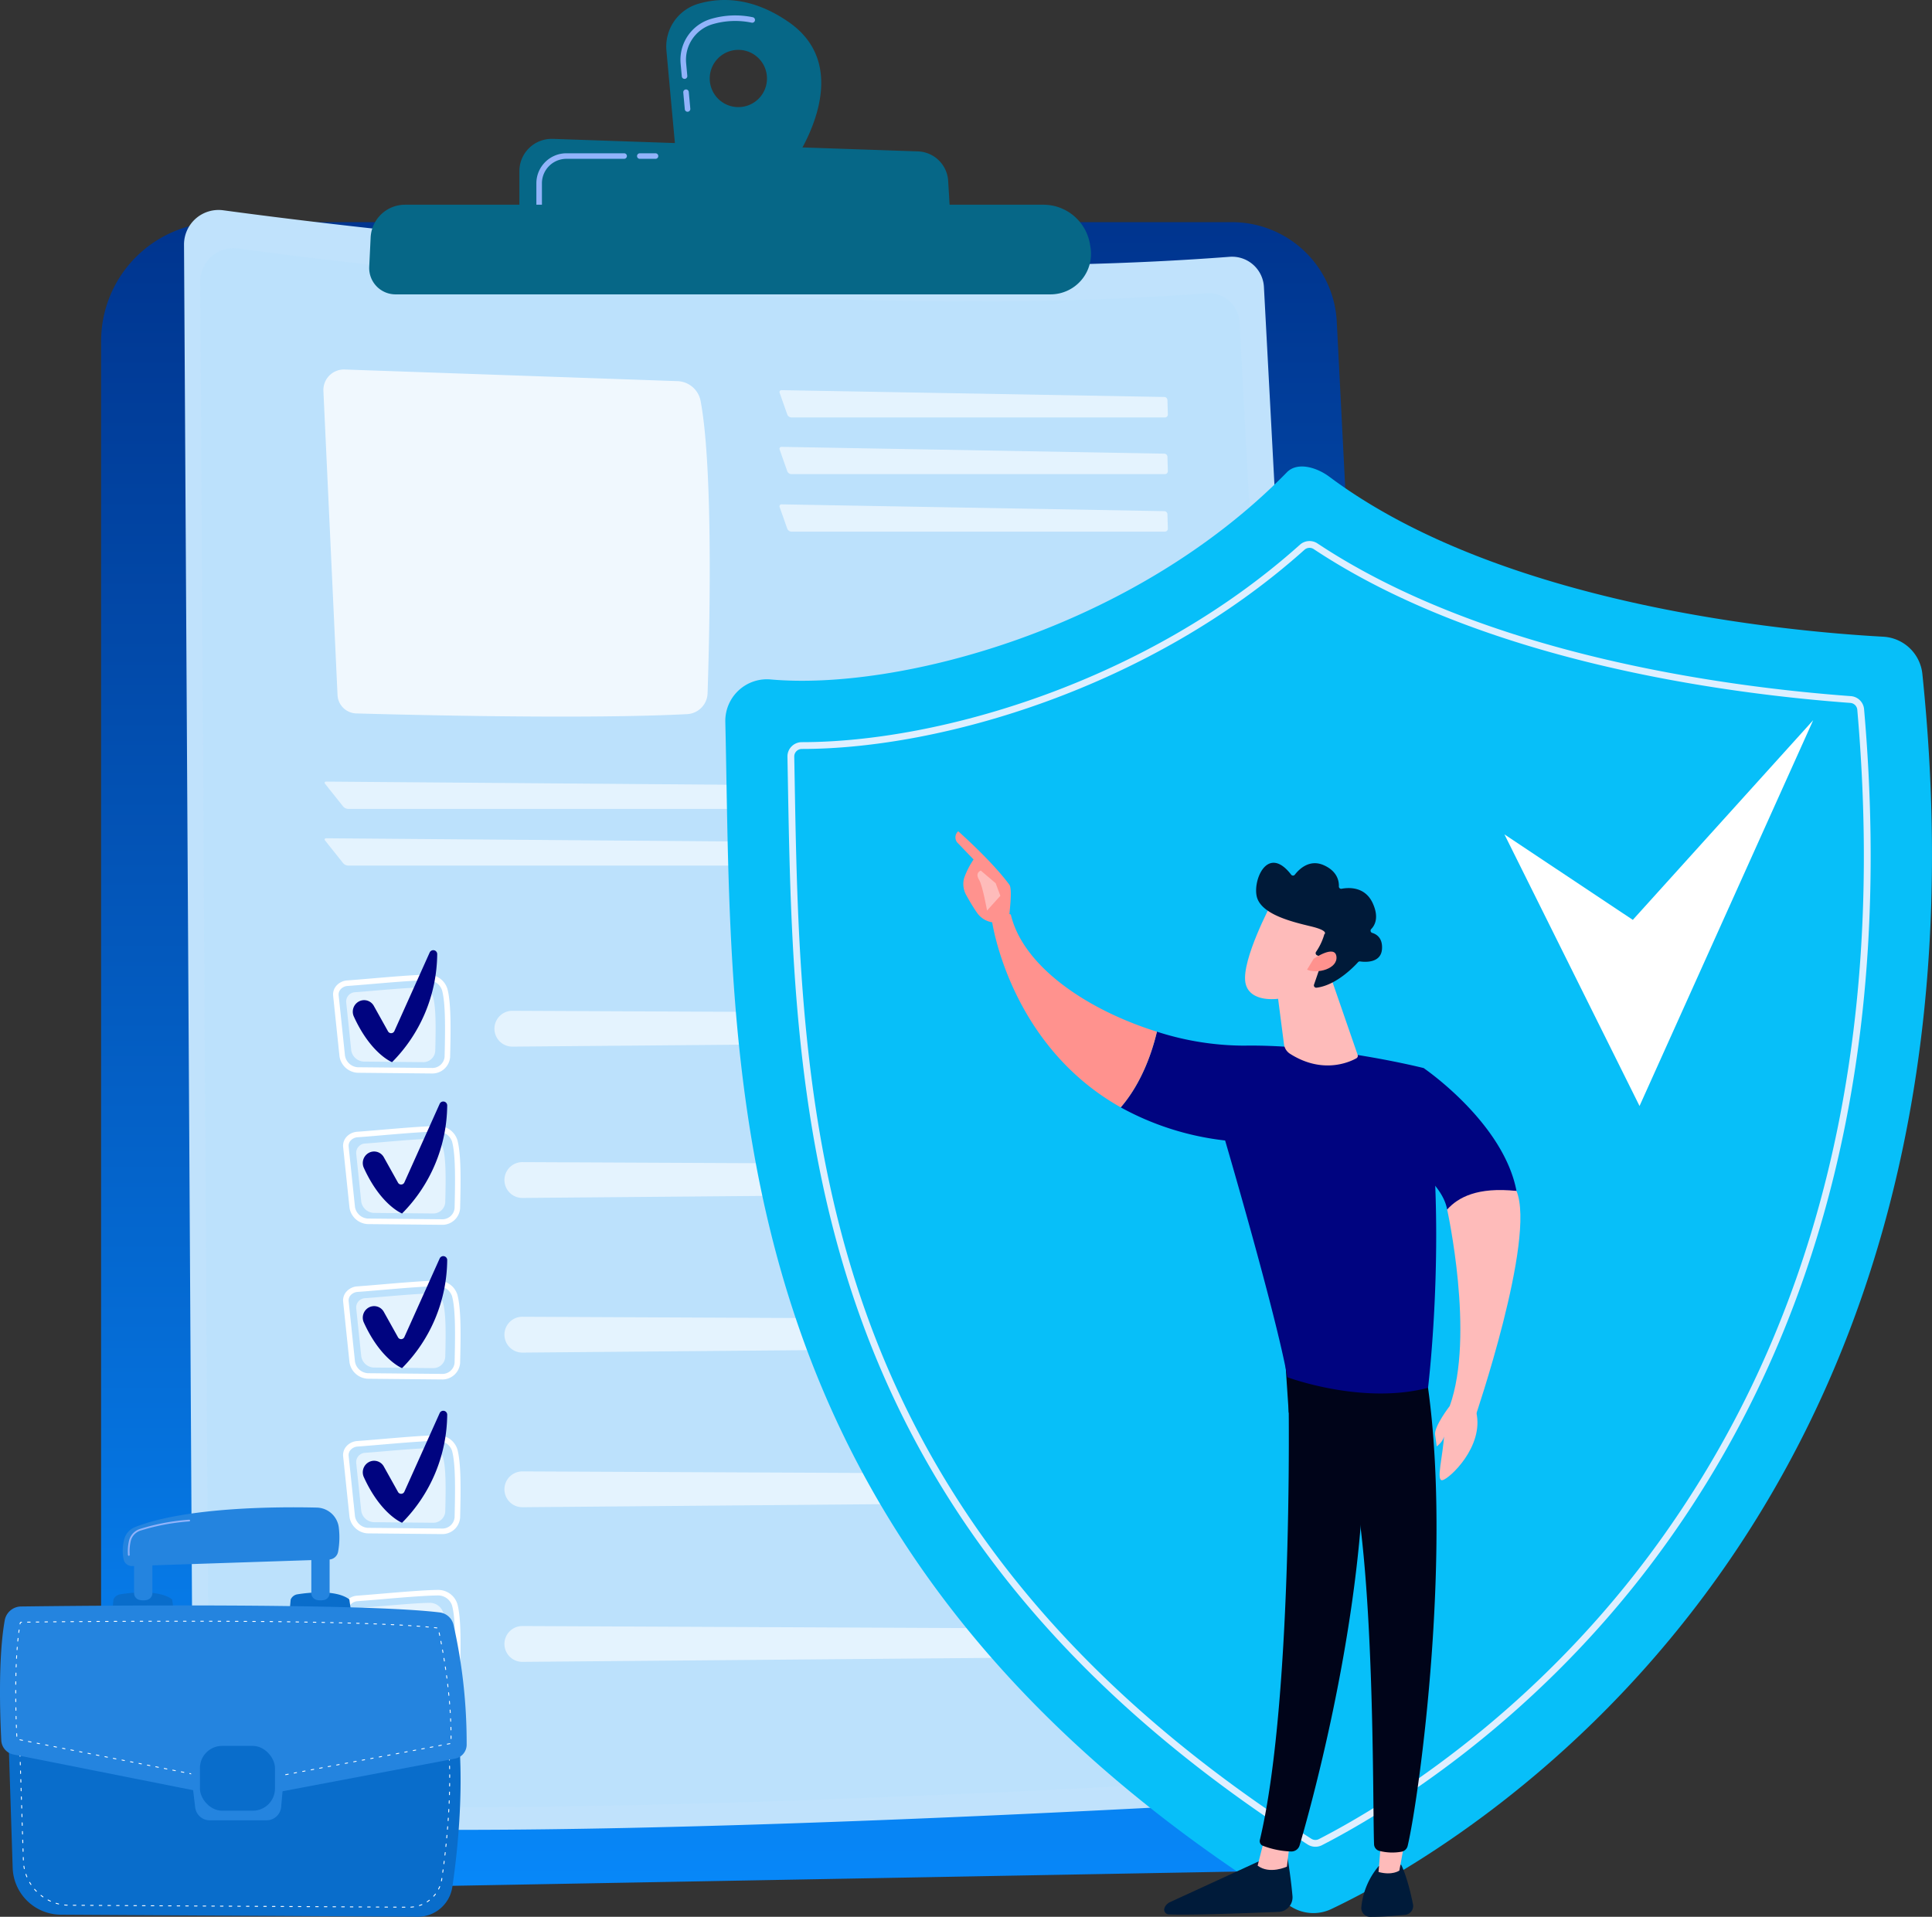 <?xml version="1.0" encoding="UTF-8"?> <svg xmlns="http://www.w3.org/2000/svg" xmlns:xlink="http://www.w3.org/1999/xlink" width="435.951" height="432.596" viewBox="0 0 435.951 432.596"><rect x="0" y="0" width="435.951" height="432.596" fill="#333333" stroke="none"/><defs><linearGradient id="a" x1="0.5" x2="0.5" y2="1" gradientUnits="objectBoundingBox"><stop offset="0" stop-color="#00348e"></stop><stop offset="1" stop-color="#0788f9"></stop></linearGradient><linearGradient id="b" x1="-40.018" y1="0.04" x2="-38.988" y2="1.767" gradientUnits="objectBoundingBox"><stop offset="0" stop-color="#febbba"></stop><stop offset="1" stop-color="#ff928e"></stop></linearGradient><linearGradient id="c" x1="-95.864" y1="1.716" x2="-97.739" y2="-0.451" xlink:href="#b"></linearGradient><linearGradient id="d" x1="76.656" y1="0.5" x2="77.656" y2="0.5" xlink:href="#b"></linearGradient><linearGradient id="e" x1="80.273" y1="0.5" x2="81.273" y2="0.5" xlink:href="#b"></linearGradient><linearGradient id="f" x1="-13.351" y1="-0.492" x2="-13.006" y2="0.348" xlink:href="#b"></linearGradient><linearGradient id="g" x1="28.954" y1="0.5" x2="29.954" y2="0.5" xlink:href="#b"></linearGradient><linearGradient id="h" x1="-24.232" y1="5.576" x2="-24.554" y2="4.51" xlink:href="#b"></linearGradient><linearGradient id="i" x1="-82.146" y1="24.572" x2="-83.089" y2="19.925" xlink:href="#b"></linearGradient><linearGradient id="j" x1="-27.422" y1="1.924" x2="-28.338" y2="-0.193" xlink:href="#b"></linearGradient><linearGradient id="k" x1="-47.278" y1="2.308" x2="-48.542" y2="-2.643" xlink:href="#b"></linearGradient></defs><g transform="translate(-12411.964 -3808.473)"><g transform="translate(12411.964 3808.473)"><g transform="translate(22.816 0)"><path d="M587.141,789.792a26.851,26.851,0,0,1,26.851-26.851H842.337a23.656,23.656,0,0,1,23.626,22.454l16.855,331.057a17.445,17.445,0,0,1-17.105,18.329L604,1139.537a16.559,16.559,0,0,1-16.86-16.556Z" transform="translate(-587.141 -712.802)" stroke="rgba(0,0,0,0)" stroke-width="1" fill="url(#a)"></path><g transform="translate(18.707 47.384)"><path d="M708.672,752.89a7.8,7.8,0,0,1,8.846-7.779c31.183,4.229,138.411,17.307,227.066,10.5a7.212,7.212,0,0,1,7.767,6.8l17.674,332.533a8.3,8.3,0,0,1-7.8,8.728c-37.287,2.207-190.845,10.737-245.617,5a6.576,6.576,0,0,1-5.884-6.508Z" transform="translate(-708.672 -745.038)" fill="#c0e2fc"></path><path d="M732.534,808.651a7.505,7.505,0,0,1,8.513-7.486c30.008,4.069,133.2,16.655,218.516,10.106a6.941,6.941,0,0,1,7.474,6.546l17.008,320.011a7.987,7.987,0,0,1-7.5,8.4c-35.883,2.123-183.659,10.333-236.369,4.811a6.327,6.327,0,0,1-5.662-6.262Z" transform="translate(-728.861 -792.467)" fill="#67d5f8" opacity="0.05"></path><path d="M912.976,983.793l3.187,68.607a4.361,4.361,0,0,0,4.233,4.161c12.706.358,52.3,1.324,74.654.159a4.871,4.871,0,0,0,4.613-4.708c.426-12.866,1.359-50.315-1.573-65.97a5.5,5.5,0,0,0-5.218-4.472l-75.1-2.626A4.638,4.638,0,0,0,912.976,983.793Z" transform="translate(-881.523 -942.936)" fill="#fff" opacity="0.78"></path><g transform="translate(134.372 40.675)" opacity="0.6"><path d="M1668.593,1015.439a.661.661,0,0,0,.663-.683l-.095-3.237a.725.725,0,0,0-.7-.7l-86.339-1.538a.444.444,0,0,0-.456.632l1.718,4.877a1.037,1.037,0,0,0,.91.645Z" transform="translate(-1581.627 -1009.285)" fill="#fff"></path></g><g transform="translate(134.372 53.465)" opacity="0.6"><path d="M1582.12,1092.375a.444.444,0,0,0-.456.632l1.718,4.877a1.037,1.037,0,0,0,.91.645h84.3a.661.661,0,0,0,.663-.683l-.095-3.238a.725.725,0,0,0-.7-.695Z" transform="translate(-1581.627 -1092.375)" fill="#fff"></path></g><g transform="translate(134.372 66.441)" opacity="0.6"><path d="M1582.12,1176.675a.444.444,0,0,0-.456.632l1.718,4.877a1.037,1.037,0,0,0,.91.645h84.3a.662.662,0,0,0,.663-.683l-.095-3.237a.725.725,0,0,0-.7-.7Z" transform="translate(-1581.627 -1176.674)" fill="#fff"></path></g><g transform="translate(31.735 129.011)" opacity="0.6"><path d="M1112.441,1589.322a.633.633,0,0,0,.638-.682l-.214-3.24a.749.749,0,0,0-.728-.687l-196.92-1.552c-.376,0-.492.235-.258.529l4.059,5.1a1.608,1.608,0,0,0,1.109.534Z" transform="translate(-914.838 -1583.162)" fill="#fff"></path></g><g transform="translate(31.735 141.801)" opacity="0.6"><path d="M915.217,1666.252c-.376,0-.492.235-.258.529l4.059,5.1a1.609,1.609,0,0,0,1.109.534h192.315a.633.633,0,0,0,.638-.682l-.214-3.24a.749.749,0,0,0-.728-.687Z" transform="translate(-914.838 -1666.252)" fill="#fff"></path></g><g transform="translate(35.891 201.204)"><path d="M964.079,2110.422h-.044l-16.284-.156a4.377,4.377,0,0,1-4.467-3.723l-1.431-13.662a2.968,2.968,0,0,1,.7-2.233,3.573,3.573,0,0,1,2.491-1.229h0c1.372-.094,3.3-.259,5.349-.432,4.307-.367,9.667-.823,12.683-.861a4.551,4.551,0,0,1,4.56,3.189c.848,3.136.774,9.073.612,15.4A4.023,4.023,0,0,1,964.079,2110.422Zm-18.948-19.756a2.315,2.315,0,0,0-1.62.786,1.725,1.725,0,0,0-.415,1.3l1.431,13.663a3.133,3.133,0,0,0,3.236,2.6l16.283.156h.033a2.774,2.774,0,0,0,2.92-2.492c.159-6.228.235-12.065-.57-15.04a3.361,3.361,0,0,0-3.337-2.265c-2.971.037-8.306.491-12.592.856-2.051.175-3.988.34-5.37.434Z" transform="translate(-941.837 -2082.591)" fill="#fff"></path><path d="M963.082,2108.116c3.421-.233,10.856-.988,14.382-1.032a3.152,3.152,0,0,1,3.155,2.179c.681,2.517.59,7.532.472,12.162a2.709,2.709,0,0,1-2.863,2.479l-13.013-.125a3.006,3.006,0,0,1-3.078-2.527l-1.144-10.918A2.114,2.114,0,0,1,963.082,2108.116Z" transform="translate(-958.036 -2098.631)" fill="#fff" opacity="0.6"></path><g transform="translate(36.409 13.686)" opacity="0.6"><path d="M1178.505,2146.153a4.043,4.043,0,0,0,3.944,3.012l150.662-1.285a3.057,3.057,0,0,0-.012-6.115l-150.667-.687A4.043,4.043,0,0,0,1178.505,2146.153Z" transform="translate(-1178.369 -2141.079)" fill="#fff"></path></g><path d="M972.032,2063.8h0a2.5,2.5,0,0,1,3.447.938l3.212,5.757a.8.8,0,0,0,1.433-.062l7.966-17.735a.889.889,0,0,1,1.7.384,35.013,35.013,0,0,1-10.189,24.368s-4.777-1.856-8.623-10.3A2.622,2.622,0,0,1,972.032,2063.8Z" transform="translate(-966.293 -2052.168)" fill="#000480"></path><path d="M964.079,2337.148h-.044l-16.284-.157a4.376,4.376,0,0,1-4.467-3.723l-1.431-13.663a2.966,2.966,0,0,1,.7-2.232,3.576,3.576,0,0,1,2.491-1.23h0c1.372-.093,3.3-.258,5.349-.432,4.307-.367,9.667-.823,12.683-.861h.066a4.541,4.541,0,0,1,4.494,3.19c.848,3.136.774,9.073.612,15.4A4.024,4.024,0,0,1,964.079,2337.148Zm-18.948-19.756a2.315,2.315,0,0,0-1.62.786,1.727,1.727,0,0,0-.415,1.3l1.431,13.663a3.132,3.132,0,0,0,3.236,2.6l16.283.157h.033a2.774,2.774,0,0,0,2.92-2.492c.159-6.229.235-12.065-.57-15.04a3.341,3.341,0,0,0-3.337-2.265c-2.971.037-8.305.491-12.592.856-2.051.175-3.988.34-5.37.435Z" transform="translate(-941.837 -2274.416)" fill="#fff"></path><path d="M963.082,2334.845c3.421-.234,10.856-.989,14.382-1.032a3.151,3.151,0,0,1,3.155,2.179c.681,2.517.59,7.532.472,12.161a2.709,2.709,0,0,1-2.863,2.478l-13.013-.125a3.006,3.006,0,0,1-3.078-2.527l-1.144-10.918A2.114,2.114,0,0,1,963.082,2334.845Z" transform="translate(-958.036 -2290.459)" fill="#fff" opacity="0.6"></path><g transform="translate(36.409 48.585)" opacity="0.6"><path d="M1178.505,2372.88a4.043,4.043,0,0,0,3.944,3.012l150.662-1.285a3.057,3.057,0,0,0-.012-6.115l-150.667-.687A4.043,4.043,0,0,0,1178.505,2372.88Z" transform="translate(-1178.369 -2367.805)" fill="#fff"></path></g><path d="M972.032,2290.524h0a2.5,2.5,0,0,1,3.447.938l3.212,5.758a.8.8,0,0,0,1.433-.062l7.966-17.735a.889.889,0,0,1,1.7.384,35.014,35.014,0,0,1-10.189,24.368s-4.777-1.857-8.623-10.3A2.622,2.622,0,0,1,972.032,2290.524Z" transform="translate(-966.293 -2243.996)" fill="#000480"></path><path d="M964.079,2563.874h-.044l-16.284-.156a4.375,4.375,0,0,1-4.467-3.722l-1.431-13.662a2.97,2.97,0,0,1,.7-2.233,3.577,3.577,0,0,1,2.491-1.23h0c1.372-.094,3.3-.258,5.349-.432,4.307-.367,9.667-.823,12.683-.861h.066a4.541,4.541,0,0,1,4.494,3.19c.848,3.136.774,9.073.612,15.4A4.024,4.024,0,0,1,964.079,2563.874Zm-18.948-19.756a2.315,2.315,0,0,0-1.62.786,1.727,1.727,0,0,0-.415,1.3l1.431,13.662a3.131,3.131,0,0,0,3.235,2.6l16.284.156h.033a2.774,2.774,0,0,0,2.92-2.492c.159-6.228.235-12.065-.57-15.04a3.336,3.336,0,0,0-3.337-2.265c-2.971.037-8.305.491-12.592.857-2.051.175-3.988.339-5.37.434Z" transform="translate(-941.837 -2466.243)" fill="#fff"></path><path d="M963.082,2561.572c3.421-.234,10.856-.989,14.382-1.033a3.153,3.153,0,0,1,3.155,2.179c.681,2.517.59,7.532.472,12.162a2.709,2.709,0,0,1-2.863,2.478l-13.013-.125a3.007,3.007,0,0,1-3.078-2.528l-1.144-10.918A2.113,2.113,0,0,1,963.082,2561.572Z" transform="translate(-958.036 -2482.286)" fill="#fff" opacity="0.6"></path><g transform="translate(36.409 83.485)" opacity="0.6"><path d="M1178.505,2599.608a4.044,4.044,0,0,0,3.944,3.012l150.662-1.285a3.057,3.057,0,0,0-.012-6.115l-150.667-.687A4.043,4.043,0,0,0,1178.505,2599.608Z" transform="translate(-1178.369 -2594.533)" fill="#fff"></path></g><path d="M972.032,2517.252h0a2.5,2.5,0,0,1,3.447.938l3.212,5.758a.8.8,0,0,0,1.433-.062l7.966-17.735a.889.889,0,0,1,1.7.384A35.015,35.015,0,0,1,979.6,2530.9s-4.777-1.857-8.623-10.3A2.621,2.621,0,0,1,972.032,2517.252Z" transform="translate(-966.293 -2435.823)" fill="#000480"></path><path d="M964.079,2790.6h-.044l-16.284-.157a4.375,4.375,0,0,1-4.467-3.722l-1.431-13.662a2.969,2.969,0,0,1,.7-2.233,3.576,3.576,0,0,1,2.491-1.23h0c1.372-.093,3.3-.258,5.349-.432,4.307-.366,9.667-.823,12.683-.861h.066a4.541,4.541,0,0,1,4.494,3.19c.848,3.137.774,9.073.612,15.4A4.024,4.024,0,0,1,964.079,2790.6Zm-18.948-19.757a2.317,2.317,0,0,0-1.62.787,1.726,1.726,0,0,0-.415,1.3l1.431,13.663a3.132,3.132,0,0,0,3.235,2.6l16.284.156h.033a2.774,2.774,0,0,0,2.92-2.492c.159-6.229.235-12.065-.57-15.04a3.33,3.33,0,0,0-3.337-2.265c-2.971.037-8.305.491-12.592.856-2.051.175-3.988.34-5.37.434Z" transform="translate(-941.837 -2658.07)" fill="#fff"></path><path d="M963.082,2788.3c3.421-.234,10.856-.989,14.382-1.032a3.152,3.152,0,0,1,3.155,2.179c.681,2.516.59,7.532.472,12.162a2.708,2.708,0,0,1-2.863,2.478l-13.013-.125a3.007,3.007,0,0,1-3.078-2.528l-1.144-10.918A2.114,2.114,0,0,1,963.082,2788.3Z" transform="translate(-958.036 -2674.115)" fill="#fff" opacity="0.6"></path><g transform="translate(36.409 118.385)" opacity="0.6"><path d="M1178.505,2826.336h0a4.043,4.043,0,0,0,3.944,3.012l150.662-1.284a3.057,3.057,0,0,0-.012-6.115l-150.667-.687A4.043,4.043,0,0,0,1178.505,2826.336Z" transform="translate(-1178.369 -2821.262)" fill="#fff"></path></g></g><path d="M949.422,1888.553h-.045l-16.284-.156a4.376,4.376,0,0,1-4.467-3.722l-1.431-13.663a2.969,2.969,0,0,1,.7-2.233,3.575,3.575,0,0,1,2.491-1.23h0c1.372-.093,3.3-.258,5.349-.432,4.307-.367,9.667-.823,12.683-.861h.065a4.541,4.541,0,0,1,4.494,3.19c.848,3.136.774,9.073.612,15.4A4.024,4.024,0,0,1,949.422,1888.553ZM930.473,1868.8a2.313,2.313,0,0,0-1.62.787,1.727,1.727,0,0,0-.415,1.3l1.432,13.662a3.131,3.131,0,0,0,3.235,2.6l16.284.156h.033a2.774,2.774,0,0,0,2.92-2.491c.159-6.229.235-12.066-.57-15.04a3.331,3.331,0,0,0-3.337-2.265c-2.97.037-8.305.491-12.592.856-2.051.174-3.988.34-5.37.434Z" transform="translate(-893.545 -1693.668)" fill="#fff"></path><path d="M948.423,1886.251c3.421-.234,10.856-.989,14.382-1.033a3.153,3.153,0,0,1,3.155,2.18c.681,2.516.59,7.532.472,12.161a2.709,2.709,0,0,1-2.864,2.478l-13.013-.125a3.006,3.006,0,0,1-3.078-2.528l-1.144-10.918A2.113,2.113,0,0,1,948.423,1886.251Z" transform="translate(-909.743 -1709.712)" fill="#fff" opacity="0.6"></path><g transform="translate(70.043 180.738)" opacity="0.6"><path d="M1163.847,1924.286h0a4.043,4.043,0,0,0,3.944,3.012l150.662-1.285a3.057,3.057,0,0,0-.012-6.114l-150.666-.687A4.043,4.043,0,0,0,1163.847,1924.286Z" transform="translate(-1163.711 -1919.212)" fill="#fff"></path></g><path d="M957.374,1841.93h0a2.5,2.5,0,0,1,3.448.938l3.212,5.757a.8.8,0,0,0,1.433-.062l7.966-17.735a.89.89,0,0,1,1.7.384,35.016,35.016,0,0,1-10.189,24.368s-4.777-1.856-8.623-10.3A2.622,2.622,0,0,1,957.374,1841.93Z" transform="translate(-918 -1663.249)" fill="#000480"></path></g><path d="M1443.257,442.21c-8.248-5.738-15.42-5.624-20.469-4.135a10.07,10.07,0,0,0-7.152,10.587l2.177,23.765,25.909,2.3S1459.433,453.464,1443.257,442.21Zm-11.394,19.172a6.46,6.46,0,1,1,6.46-6.46A6.46,6.46,0,0,1,1431.863,461.383Z" transform="translate(-1288.072 -437.209)" fill="#066787"></path><path d="M1438.005,481.558a.625.625,0,0,1-.622-.568l-.347-3.785a.625.625,0,1,1,1.245-.114l.347,3.785a.625.625,0,0,1-.565.679C1438.043,481.557,1438.024,481.558,1438.005,481.558Zm-.68-7.417a.625.625,0,0,1-.622-.568l-.264-2.873a9.613,9.613,0,0,1,6.815-10.085,19.363,19.363,0,0,1,9.469-.389.625.625,0,1,1-.251,1.225,18.149,18.149,0,0,0-8.864.363,8.36,8.36,0,0,0-5.924,8.773l.263,2.873a.625.625,0,0,1-.565.68C1437.364,474.141,1437.344,474.141,1437.325,474.141Z" transform="translate(-1305.675 -456.336)" fill="#91b3fa"></path><path d="M1200.294,660.033V648.085a7.291,7.291,0,0,1,7.541-7.287l82.377,2.822a7.092,7.092,0,0,1,6.836,6.662l.688,11.48Z" transform="translate(-1105.912 -609.456)" fill="#066787"></path><path d="M1376.936,663.2h-3.543a.625.625,0,0,1,0-1.25h3.543a.625.625,0,0,1,0,1.25Z" transform="translate(-1251.838 -627.353)" fill="#91b3fa"></path><path d="M1225.824,674.177a.625.625,0,0,1-.625-.625v-4.833a6.78,6.78,0,0,1,6.773-6.773H1245a.625.625,0,0,1,0,1.25h-13.024a5.529,5.529,0,0,0-5.523,5.522v4.833A.625.625,0,0,1,1225.824,674.177Z" transform="translate(-1126.984 -627.353)" fill="#91b3fa"></path><path d="M980.45,744.741a7.762,7.762,0,0,1,7.753-7.39l144.053,0a10.648,10.648,0,0,1,10.491,8.831l.122.7a9.144,9.144,0,0,1-9.01,10.7H986.07a5.945,5.945,0,0,1-5.938-6.23Z" transform="translate(-919.633 -691.147)" fill="#066787"></path></g><g transform="translate(163.668 105.281)"><path d="M1505.161,1171.731a9.39,9.39,0,0,1,7.259-2.5c28.513,2.564,81.709-11.17,116.477-46.744,2.414-2.47,6.815-1.074,9.582.994,38.666,28.9,102.76,34.884,125.01,36.107A9.388,9.388,0,0,1,1772.3,1168c20.234,195.429-107.008,266.246-133.4,278.746a9.411,9.411,0,0,1-8.991-.519c-131.528-81.927-125.9-188.47-127.721-267.413A9.4,9.4,0,0,1,1505.161,1171.731Z" transform="translate(-1502.19 -1121.172)" fill="#07bff9"></path><path d="M1712.39,1525.151a3.26,3.26,0,0,1-1.756-.512c-50.449-32.25-83.332-70.807-100.525-117.874-15.354-42.035-16.1-84.826-16.768-122.58l-.09-5.031a3.2,3.2,0,0,1,.924-2.322,3.239,3.239,0,0,1,2.33-.974h0c31.2,0,78.036-13.778,112.39-44.56a3.243,3.243,0,0,1,3.958-.286c37.747,25.047,91.6,32.341,120.347,34.459a3.232,3.232,0,0,1,2.991,2.953c6.686,76.286-9.182,140.8-47.166,191.74-28.371,38.049-62.013,57.874-75.16,64.632h0A3.23,3.23,0,0,1,1712.39,1525.151Zm-115.858-247.757a1.73,1.73,0,0,0-1.26.514,1.68,1.68,0,0,0-.484,1.217l.089,5.032c.661,37.633,1.41,80.287,16.676,122.08,17.073,46.739,49.753,85.044,99.909,117.106a1.717,1.717,0,0,0,1.7.085h0c13.052-6.709,46.452-26.393,74.63-64.184,37.752-50.632,53.52-114.788,46.867-190.687a1.7,1.7,0,0,0-1.573-1.555c-28.893-2.13-83.045-9.471-121.083-34.712a1.708,1.708,0,0,0-2.083.151c-34.656,31.053-81.922,44.952-113.391,44.952Z" transform="translate(-1579.234 -1213.646)" fill="#deefff"></path></g><g transform="translate(0 340.177)"><path d="M450.476,2957.591l1.08,33.6a10.932,10.932,0,0,0,10.885,10.556l80.457.474a7.887,7.887,0,0,0,7.864-6.712c1.258-8.485,2.861-23.666,1.056-37.916Z" transform="translate(-448.696 -2909.81)" fill="#096dcb"></path><path d="M553.062,2999.617h0l-.586,0a.1.1,0,0,1,0-.2h0l.586,0a.1.1,0,1,1,0,.195Zm1.367-.009a.1.1,0,0,1-.006-.2c.192-.012.385-.031.575-.058a.1.1,0,1,1,.027.193c-.2.027-.394.048-.59.059Zm-3.32,0h0l-.586,0a.1.1,0,0,1,0-.2h0l.586,0a.1.1,0,0,1,0,.2Zm-1.953-.011h0l-.586,0a.1.1,0,0,1,0-.2h0l.586,0a.1.1,0,0,1,0,.2Zm-1.954-.011h0l-.586,0a.1.1,0,0,1-.1-.1.106.106,0,0,1,.1-.1l.586,0a.1.1,0,0,1,.1.1A.1.1,0,0,1,547.2,2999.583Zm-1.954-.012h0l-.586,0a.1.1,0,0,1,0-.2h0l.586,0a.1.1,0,0,1,0,.2Zm-1.953-.011h0l-.586,0a.1.1,0,0,1-.1-.1.1.1,0,0,1,.1-.1l.586,0a.1.1,0,0,1,0,.2Zm-1.954-.011h0l-.586,0a.1.1,0,1,1,0-.2h0l.586,0a.1.1,0,0,1,0,.2Zm-1.953-.012h0l-.586,0a.1.1,0,0,1,0-.2h0l.586,0a.1.1,0,1,1,0,.195Zm-1.954-.011h0l-.586,0a.1.1,0,0,1,0-.2h0l.586,0a.1.1,0,0,1,0,.2Zm-1.953-.012h0l-.586,0a.1.1,0,0,1,0-.2h0l.586,0a.1.1,0,0,1,0,.2Zm-1.954-.011h0l-.586,0a.1.1,0,0,1,0-.2h0l.586,0a.1.1,0,0,1,0,.2Zm-1.954-.011h0l-.586,0a.1.1,0,0,1,0-.2h0l.586,0a.1.1,0,0,1,0,.2Zm-1.953-.012h0l-.586,0a.1.1,0,0,1,0-.2h0l.586,0a.1.1,0,0,1,0,.195Zm-1.953-.011h0l-.586,0a.1.1,0,0,1,0-.2h0l.586,0a.1.1,0,0,1,0,.2Zm-1.953-.012h0l-.586,0a.1.1,0,0,1,0-.2h0l.586,0a.1.1,0,0,1,0,.2Zm-1.954-.011h0l-.586,0a.1.1,0,0,1-.1-.1.107.107,0,0,1,.1-.1l.586,0a.1.1,0,0,1,0,.2Zm-1.953-.011h0l-.586,0a.1.1,0,0,1,0-.2h0l.586,0a.1.1,0,0,1,0,.2Zm-1.954-.012h0l-.586,0a.1.1,0,0,1-.1-.1.1.1,0,0,1,.1-.1l.586,0a.1.1,0,0,1,0,.2Zm-1.954-.011h0l-.586,0a.1.1,0,0,1,0-.2h0l.586,0a.1.1,0,0,1,0,.2Zm-1.954-.011h0l-.586,0a.1.1,0,0,1-.1-.1.1.1,0,0,1,.1-.1l.586,0a.1.1,0,0,1,0,.2Zm-1.953-.012h0l-.586,0a.1.1,0,0,1,0-.2h0l.586,0a.1.1,0,1,1,0,.195Zm-1.954-.011h0l-.586,0a.1.1,0,0,1,0-.2h0l.586,0a.1.1,0,0,1,0,.2Zm-1.953-.011h0l-.586,0a.1.1,0,0,1,0-.2h0l.586,0a.1.1,0,0,1,0,.2Zm-1.954-.012h0l-.586,0a.1.1,0,0,1,0-.2h0l.586,0a.1.1,0,0,1,0,.2Zm-1.953-.011h0l-.586,0a.1.1,0,0,1-.1-.1.1.1,0,0,1,.1-.1h0l.586,0a.1.1,0,0,1,0,.2Zm-1.953-.012h0l-.586,0a.1.1,0,1,1,0-.195h0l.586,0a.1.1,0,0,1,0,.195Zm-1.954-.011h0l-.586,0a.1.1,0,0,1,0-.2h0l.586,0a.1.1,0,0,1,0,.2Zm-1.953-.011h0l-.586,0a.1.1,0,0,1,0-.2h0l.586,0a.1.1,0,0,1,0,.2Zm-1.953-.011h0l-.586,0a.1.1,0,0,1,0-.2h0l.586,0a.1.1,0,0,1,0,.2Zm-1.954-.012h0l-.586,0a.1.1,0,0,1-.1-.1.106.106,0,0,1,.1-.1l.586,0a.1.1,0,1,1,0,.195Zm-1.953-.011h0l-.586,0a.1.1,0,1,1,0-.195h0l.586,0a.1.1,0,0,1,0,.2Zm-1.954-.012h0l-.586,0a.1.1,0,0,1-.1-.1.1.1,0,0,1,.1-.1l.586,0a.1.1,0,0,1,0,.2Zm-1.953-.011h0l-.586,0a.1.1,0,0,1,0-.2h0l.586,0a.1.1,0,0,1,.1.1A.1.1,0,0,1,490.55,2999.249Zm65.792-.01a.1.1,0,0,1-.031-.191c.182-.06.365-.129.541-.2a.1.1,0,1,1,.076.18c-.182.076-.369.147-.556.209A.1.1,0,0,1,556.342,2999.239Zm-67.745,0h0l-.586,0a.1.1,0,1,1,0-.2l.586,0a.1.1,0,0,1,0,.2Zm-1.953-.011h0l-.586,0a.1.1,0,0,1,0-.2h0l.586,0a.1.1,0,0,1,0,.2Zm-1.953-.012h0l-.586,0a.1.1,0,0,1,0-.2h0l.586,0a.1.1,0,0,1,0,.2Zm-1.954-.011h0l-.586,0a.1.1,0,0,1,0-.2h0l.586,0a.1.1,0,0,1,0,.2Zm-1.953-.011h0l-.586,0a.1.1,0,0,1,0-.2h0l.586,0a.1.1,0,0,1,0,.2Zm-1.954-.011h0l-.586,0a.1.1,0,0,1,0-.2h0l.586,0a.1.1,0,0,1,0,.2Zm-1.953-.022h0c-.2-.01-.4-.026-.591-.046a.1.1,0,0,1-.087-.107.1.1,0,0,1,.107-.087c.192.021.387.035.578.045a.1.1,0,0,1,0,.2Zm-1.93-.278a.075.075,0,0,1-.023,0c-.19-.045-.383-.1-.571-.155a.1.1,0,1,1,.057-.187c.185.056.373.106.56.152a.1.1,0,0,1-.023.193Zm83.15-.49a.1.1,0,0,1-.054-.179c.161-.106.32-.219.471-.335a.1.1,0,1,1,.119.154c-.155.12-.318.236-.483.344A.1.1,0,0,1,558.1,2998.39Zm-84.995-.143a.1.1,0,0,1-.04-.009c-.178-.081-.357-.167-.531-.258a.1.1,0,1,1,.09-.173c.171.089.346.174.521.253a.1.1,0,0,1-.04.187Zm-1.693-.965a.094.094,0,0,1-.056-.018c-.161-.112-.32-.231-.474-.353a.1.1,0,0,1,.121-.154c.151.119.308.236.465.346a.1.1,0,0,1-.056.178Zm88.165-.162a.1.1,0,0,1-.065-.025.1.1,0,0,1-.007-.138c.128-.143.252-.292.369-.445a.1.1,0,1,1,.155.119c-.12.156-.247.31-.379.457A.1.1,0,0,1,559.572,2997.121Zm-89.65-1.1a.1.1,0,0,1-.07-.029c-.137-.141-.272-.287-.4-.435a.1.1,0,1,1,.147-.128c.127.146.259.289.393.427a.1.1,0,0,1,0,.138A.1.1,0,0,1,469.922,2996.019Zm90.75-.5a.1.1,0,0,1-.044-.011.1.1,0,0,1-.043-.132c.087-.171.168-.347.241-.525a.1.1,0,1,1,.181.074c-.075.183-.158.364-.247.539A.1.1,0,0,1,560.673,2995.514ZM468.7,2994.5a.1.1,0,0,1-.082-.044c-.109-.164-.214-.332-.313-.5a.1.1,0,0,1,.169-.1c.1.166.2.332.307.493a.1.1,0,0,1-.081.152Zm92.621-.824-.02,0a.1.1,0,0,1-.076-.115c.03-.144.057-.29.078-.437l.02-.134a.1.1,0,0,1,.193.028l-.02.135c-.022.151-.049.3-.08.448A.1.1,0,0,1,561.319,2993.677Zm-93.541-.9a.1.1,0,0,1-.09-.06c-.076-.181-.147-.367-.213-.553a.1.1,0,1,1,.184-.065c.064.182.135.365.209.542a.1.1,0,0,1-.09.135Zm93.834-1.034H561.6a.1.1,0,0,1-.083-.111q.04-.286.08-.581a.1.1,0,0,1,.193.027q-.04.294-.08.581A.1.1,0,0,1,561.612,2991.746Zm-94.413-.83a.1.1,0,0,1-.1-.078c-.04-.192-.075-.388-.1-.582a.1.1,0,0,1,.193-.029c.028.19.063.382.1.572a.1.1,0,0,1-.076.115Zm94.671-1.106h-.012a.1.1,0,0,1-.085-.109l.073-.581a.1.1,0,0,1,.194.024l-.073.582A.1.1,0,0,1,561.87,2989.809Zm-94.889-.831a.1.1,0,0,1-.1-.094l-.019-.586a.1.1,0,0,1,.094-.1.1.1,0,0,1,.1.094l.019.586a.1.1,0,0,1-.095.1Zm95.125-1.109h-.011a.1.1,0,0,1-.086-.109q.033-.289.066-.582a.1.1,0,0,1,.108-.086.1.1,0,0,1,.086.108c-.022.2-.044.39-.066.583A.1.1,0,0,1,562.106,2987.869Zm-95.188-.844a.1.1,0,0,1-.1-.095l-.019-.586a.1.1,0,0,1,.2-.006l.019.585a.1.1,0,0,1-.094.1Zm95.4-1.1h-.01a.1.1,0,0,1-.087-.107c.02-.192.04-.387.06-.583a.1.1,0,0,1,.194.019c-.02.2-.039.391-.06.584A.1.1,0,0,1,562.319,2985.927Zm-95.464-.855a.1.1,0,0,1-.1-.094l-.019-.586a.1.1,0,0,1,.2-.006l.019.586a.1.1,0,0,1-.094.1Zm95.656-1.09H562.5a.1.1,0,0,1-.088-.106q.027-.29.053-.583a.1.1,0,0,1,.106-.089.1.1,0,0,1,.089.106q-.026.294-.053.584A.1.1,0,0,1,562.511,2983.983Zm-95.718-.863a.1.1,0,0,1-.1-.094l-.019-.586a.1.1,0,0,1,.094-.1.1.1,0,0,1,.1.094l.019.586a.1.1,0,0,1-.094.1Zm95.887-1.084h-.008a.1.1,0,0,1-.09-.105l.046-.584a.1.1,0,0,1,.1-.09.1.1,0,0,1,.09.105l-.046.584A.1.1,0,0,1,562.68,2982.036Zm-95.95-.869a.1.1,0,0,1-.1-.094l-.019-.586a.1.1,0,1,1,.2-.006l.019.586a.1.1,0,0,1-.094.1Zm96.1-1.08h-.007a.1.1,0,0,1-.091-.1l.039-.585a.1.1,0,0,1,.195.013l-.039.585A.1.1,0,0,1,562.825,2980.088Zm-96.158-.873a.1.1,0,0,1-.1-.094l-.019-.586a.1.1,0,0,1,.095-.1.1.1,0,0,1,.1.094l.019.586a.1.1,0,0,1-.095.1Zm96.28-1.077h-.006a.1.1,0,0,1-.092-.1q.016-.291.031-.585a.1.1,0,0,1,.2.01q-.015.294-.032.586A.1.1,0,0,1,562.947,2978.137Zm-96.342-.875a.1.1,0,0,1-.1-.094l-.019-.586a.1.1,0,1,1,.2-.006l.019.586a.1.1,0,0,1-.094.1Zm96.439-1.076h0a.1.1,0,0,1-.094-.1q.013-.291.024-.584a.1.1,0,0,1,.1-.094.1.1,0,0,1,.094.1q-.011.294-.024.586A.1.1,0,0,1,563.043,2976.186Zm-96.5-.876a.1.1,0,0,1-.1-.094l-.019-.586a.1.1,0,0,1,.2-.006l.019.585a.1.1,0,0,1-.094.1Zm96.572-1.076h0a.1.1,0,0,1-.095-.1q.009-.293.016-.586a.1.1,0,1,1,.2.005q-.008.294-.016.586A.1.1,0,0,1,563.114,2974.234Zm-96.635-.876a.1.1,0,0,1-.1-.094l-.019-.586a.1.1,0,0,1,.094-.1.1.1,0,0,1,.1.094l.019.586a.1.1,0,0,1-.094.1Zm96.678-1.077h0a.1.1,0,0,1-.1-.1c0-.2.006-.39.008-.586a.1.1,0,0,1,.1-.1.1.1,0,0,1,.1.1q0,.294-.008.587A.1.1,0,0,1,563.157,2972.28Zm-96.741-.875a.1.1,0,0,1-.1-.094l-.019-.586a.1.1,0,1,1,.2-.006l.019.586a.1.1,0,0,1-.094.1Zm96.757-1.078a.1.1,0,0,1-.1-.1v-.047q0-.269,0-.538a.1.1,0,0,1,.1-.1h0a.1.1,0,0,1,.1.1q0,.27,0,.539v.047A.1.1,0,0,1,563.173,2970.326Zm-96.82-.874a.1.1,0,0,1-.1-.094l-.019-.586a.1.1,0,0,1,.095-.1.1.1,0,0,1,.1.094l.019.586a.1.1,0,0,1-.094.1Zm96.805-1.079a.1.1,0,0,1-.1-.1q0-.292-.01-.585a.1.1,0,0,1,.1-.1.1.1,0,0,1,.1.1c0,.2.007.392.01.586a.1.1,0,0,1-.1.1Zm-96.868-.874a.1.1,0,0,1-.1-.094l-.019-.586a.1.1,0,0,1,.094-.1.1.1,0,0,1,.1.094l.019.586a.1.1,0,0,1-.094.1Zm96.822-1.079a.1.1,0,0,1-.1-.094c-.006-.195-.013-.389-.02-.585a.1.1,0,0,1,.094-.1.1.1,0,0,1,.1.094q.011.293.02.586a.1.1,0,0,1-.094.1Zm-96.885-.874a.1.1,0,0,1-.1-.094l-.019-.585a.1.1,0,1,1,.2-.007l.019.586a.1.1,0,0,1-.095.1Zm96.806-1.078a.1.1,0,0,1-.1-.093q-.015-.293-.03-.585a.1.1,0,1,1,.195-.011q.016.293.031.586a.1.1,0,0,1-.093.1Zm-96.869-.874a.1.1,0,0,1-.1-.1l-.019-.586a.1.1,0,1,1,.2-.006l.019.586a.1.1,0,0,1-.095.1Zm96.755-1.076a.1.1,0,0,1-.1-.091c-.013-.194-.027-.389-.041-.584a.1.1,0,1,1,.195-.014q.021.292.041.585a.1.1,0,0,1-.091.1Zm-96.817-.877a.1.1,0,0,1-.1-.094l-.019-.586a.1.1,0,0,1,.094-.1.1.1,0,0,1,.1.094l.019.586a.1.1,0,0,1-.094.1Zm96.666-1.07a.1.1,0,0,1-.1-.089q-.026-.291-.053-.583a.1.1,0,1,1,.194-.018q.028.292.053.584a.1.1,0,0,1-.089.106Zm-96.729-.882a.1.1,0,0,1-.1-.094l-.019-.586a.1.1,0,0,1,.094-.1.1.1,0,0,1,.1.1l.019.586a.1.1,0,0,1-.094.1Zm96.537-1.062a.1.1,0,0,1-.1-.087q-.032-.291-.066-.582a.1.1,0,0,1,.194-.022q.034.29.065.583a.1.1,0,0,1-.086.107Zm-96.6-.89a.1.1,0,0,1-.1-.095l-.022-.687h.354a.1.1,0,0,1,0,.2h-.153l.016.485a.1.1,0,0,1-.094.1Zm95.959-.586h-.586a.1.1,0,0,1,0-.2h.586a.1.1,0,0,1,0,.2Zm-1.954,0H559.4a.1.1,0,0,1,0-.2h.586a.1.1,0,0,1,0,.2Zm-1.953,0h-.586a.1.1,0,0,1,0-.2h.586a.1.1,0,0,1,0,.2Zm-1.954,0h-.586a.1.1,0,0,1,0-.2h.586a.1.1,0,0,1,0,.2Zm-1.954,0h-.586a.1.1,0,0,1,0-.2h.586a.1.1,0,0,1,0,.2Zm-1.954,0h-.586a.1.1,0,0,1,0-.2h.586a.1.1,0,0,1,0,.2Zm-1.954,0h-.586a.1.1,0,0,1,0-.2h.586a.1.1,0,0,1,0,.2Zm-1.954,0h-.586a.1.1,0,0,1,0-.2h.586a.1.1,0,0,1,0,.2Zm-1.953,0h-.586a.1.1,0,0,1,0-.2h.586a.1.1,0,0,1,0,.2Zm-1.954,0h-.586a.1.1,0,0,1,0-.2h.586a.1.1,0,0,1,0,.2Zm-1.954,0h-.586a.1.1,0,0,1,0-.2h.586a.1.1,0,0,1,0,.2Zm-1.953,0h-.586a.1.1,0,0,1,0-.2h.586a.1.1,0,0,1,0,.2Zm-1.954,0h-.586a.1.1,0,0,1,0-.2h.586a.1.1,0,0,1,0,.2Zm-1.954,0h-.586a.1.1,0,0,1,0-.2h.586a.1.1,0,0,1,0,.2Zm-1.953,0H534a.1.1,0,0,1,0-.2h.586a.1.1,0,0,1,0,.2Zm-1.954,0h-.586a.1.1,0,0,1,0-.2h.586a.1.1,0,0,1,0,.2Zm-1.953,0h-.586a.1.1,0,0,1,0-.2h.586a.1.1,0,0,1,0,.2Zm-1.954,0h-.586a.1.1,0,0,1,0-.2h.586a.1.1,0,0,1,0,.2Zm-1.954,0h-.586a.1.1,0,0,1,0-.2h.586a.1.1,0,0,1,0,.2Zm-1.953,0h-.586a.1.1,0,0,1,0-.2h.586a.1.1,0,0,1,0,.2Zm-1.954,0h-.586a.1.1,0,0,1,0-.2h.586a.1.1,0,0,1,0,.2Zm-1.954,0h-.586a.1.1,0,0,1,0-.2h.586a.1.1,0,0,1,0,.2Zm-1.953,0h-.586a.1.1,0,0,1,0-.2h.586a.1.1,0,0,1,0,.2Zm-1.954,0h-.586a.1.1,0,0,1,0-.2H517a.1.1,0,0,1,0,.2Zm-1.954,0h-.586a.1.1,0,0,1,0-.2h.586a.1.1,0,0,1,0,.2Zm-1.953,0h-.586a.1.1,0,0,1,0-.2h.586a.1.1,0,0,1,0,.2Zm-1.954,0h-.586a.1.1,0,0,1,0-.2h.586a.1.1,0,0,1,0,.2Zm-1.954,0H508.6a.1.1,0,0,1,0-.2h.586a.1.1,0,0,1,0,.2Zm-1.953,0h-.586a.1.1,0,0,1,0-.2h.586a.1.1,0,0,1,0,.2Zm-1.954,0H504.7a.1.1,0,0,1,0-.2h.586a.1.1,0,0,1,0,.2Zm-1.954,0h-.586a.1.1,0,0,1,0-.2h.586a.1.1,0,0,1,0,.2Zm-1.953,0h-.586a.1.1,0,0,1,0-.2h.586a.1.1,0,0,1,0,.2Zm-1.953,0h-.586a.1.1,0,0,1,0-.2h.586a.1.1,0,0,1,0,.2Zm-1.954,0h-.586a.1.1,0,0,1,0-.2h.586a.1.1,0,0,1,0,.2Zm-1.953,0h-.586a.1.1,0,0,1,0-.2h.586a.1.1,0,0,1,0,.2Zm-1.954,0h-.586a.1.1,0,0,1,0-.2h.586a.1.1,0,0,1,0,.2Zm-1.954,0h-.586a.1.1,0,0,1,0-.2h.586a.1.1,0,0,1,0,.2Zm-1.953,0h-.586a.1.1,0,0,1,0-.2h.586a.1.1,0,0,1,0,.2Zm-1.954,0h-.586a.1.1,0,0,1,0-.2h.586a.1.1,0,0,1,0,.2Zm-1.954,0h-.586a.1.1,0,0,1,0-.2h.586a.1.1,0,0,1,0,.2Zm-1.953,0h-.586a.1.1,0,0,1,0-.2h.586a.1.1,0,0,1,0,.2Zm-1.954,0h-.586a.1.1,0,0,1,0-.2h.586a.1.1,0,0,1,0,.2Zm-1.954,0H479.3a.1.1,0,0,1,0-.2h.586a.1.1,0,0,1,0,.2Zm-1.953,0h-.586a.1.1,0,0,1,0-.2h.586a.1.1,0,0,1,0,.2Zm-1.954,0h-.586a.1.1,0,0,1,0-.2h.586a.1.1,0,0,1,0,.2Zm-1.953,0h-.586a.1.1,0,0,1,0-.2h.586a.1.1,0,0,1,0,.2Zm-1.954,0h-.586a.1.1,0,0,1,0-.2h.586a.1.1,0,0,1,0,.2Zm-1.954,0h-.586a.1.1,0,0,1,0-.2h.586a.1.1,0,0,1,0,.2Zm-1.954,0h-.586a.1.1,0,0,1,0-.2h.586a.1.1,0,0,1,0,.2Z" transform="translate(-461.71 -2909.272)" fill="#fff"></path><path d="M603.659,2776.15l.242-2.591a1.99,1.99,0,0,1,1.511-1.163c2.507-.4,8.723-1.1,11.716,1.136l.447,3.011Z" transform="translate(-578.3 -2752.76)" fill="#096dcb"></path><path d="M638.425,2729.986a3.6,3.6,0,0,1-1.735,0,1.567,1.567,0,0,1-1.2-1.518v-8.114h4.129v8.107A1.573,1.573,0,0,1,638.425,2729.986Z" transform="translate(-605.236 -2709.09)" fill="#2484df"></path><path d="M863.481,2776.15l.242-2.591a1.99,1.99,0,0,1,1.511-1.163c2.507-.4,8.723-1.1,11.716,1.136l.447,3.011Z" transform="translate(-798.128 -2752.76)" fill="#096dcb"></path><path d="M898.247,2725.288a3.588,3.588,0,0,1-1.734,0,1.567,1.567,0,0,1-1.2-1.517V2714.8h4.129v8.963A1.573,1.573,0,0,1,898.247,2725.288Z" transform="translate(-825.064 -2704.391)" fill="#2484df"></path><path d="M620.976,2660.432l44.406-1.469a2.141,2.141,0,0,0,2.045-1.758,18.087,18.087,0,0,0,.138-5.629,5.122,5.122,0,0,0-4.965-4.335c-8.284-.2-29.373-.191-41,4.406a4.06,4.06,0,0,0-2.452,2.817,9.845,9.845,0,0,0-.106,4.509A1.911,1.911,0,0,0,620.976,2660.432Z" transform="translate(-591.137 -2647.179)" fill="#2484df"></path><path d="M626.515,2673.467a.2.2,0,0,1-.194-.176,10.42,10.42,0,0,1,.266-3.347,3.7,3.7,0,0,1,2.522-2.562,48.792,48.792,0,0,1,11.063-2.068.2.2,0,0,1,.011.391,48.346,48.346,0,0,0-10.964,2.052,3.306,3.306,0,0,0-2.254,2.29,10.212,10.212,0,0,0-.254,3.2.2.2,0,0,1-.175.214Z" transform="translate(-597.444 -2662.523)" fill="#91b3fa"></path><path d="M443.671,2791.286c14.346-.183,76.407-.836,94.435,1.339a3.671,3.671,0,0,1,3.155,2.843,121.21,121.21,0,0,1,2.954,27.093,3.213,3.213,0,0,1-2.631,3.064l-41.151,7.785H485.816l-43.847-8.715a3.429,3.429,0,0,1-2.765-3.183c-.285-5.579-.731-18.67.778-27.1A3.793,3.793,0,0,1,443.671,2791.286Z" transform="translate(-438.915 -2768.905)" fill="#2484df"></path><path d="M519.046,2848.913h-.586a.1.1,0,0,1,0-.2h.586a.1.1,0,0,1,0,.2Zm-1.953,0h-.586a.1.1,0,1,1,0-.2h.586a.1.1,0,1,1,0,.2Zm-1.954,0h-.586a.1.1,0,1,1,0-.2h.586a.1.1,0,1,1,0,.2Zm-1.953,0H512.6a.1.1,0,1,1,0-.2h.586a.1.1,0,0,1,0,.2Zm-1.953,0h-.586a.1.1,0,0,1,0-.2h.586a.1.1,0,0,1,0,.2Zm-1.954,0h-.586a.1.1,0,1,1,0-.2h.586a.1.1,0,1,1,0,.2Zm-1.953,0h-.586a.1.1,0,1,1,0-.2h.586a.1.1,0,0,1,0,.2Zm-1.954,0h-.255l-.594-.116a.1.1,0,1,1,.038-.191l.575.114h.236a.1.1,0,1,1,0,.2Zm15.018-.253a.1.1,0,0,1-.018-.193l.576-.109a.1.1,0,0,1,.036.192l-.576.109Zm-17.19-.128-.019,0-.575-.114a.1.1,0,0,1-.077-.115.1.1,0,0,1,.115-.076l.575.115a.1.1,0,0,1-.019.193Zm19.109-.236a.1.1,0,0,1-.018-.193l.576-.109a.1.1,0,1,1,.036.192l-.576.109Zm-21.025-.145-.019,0-.575-.115a.1.1,0,1,1,.038-.191l.575.114a.1.1,0,0,1-.019.194Zm22.945-.218a.1.1,0,0,1-.018-.193l.576-.11a.1.1,0,0,1,.036.192l-.576.109Zm-24.861-.163-.019,0-.575-.115a.1.1,0,1,1,.038-.191l.575.114a.1.1,0,0,1-.019.193Zm26.78-.2a.1.1,0,0,1-.018-.193l.576-.109a.1.1,0,0,1,.036.192l-.576.109Zm-28.7-.18-.019,0-.575-.115a.1.1,0,1,1,.038-.191l.575.115a.1.1,0,0,1-.019.194Zm30.616-.183a.1.1,0,0,1-.018-.194l.576-.108a.1.1,0,1,1,.036.192l-.576.109A.067.067,0,0,1,528.068,2847.208Zm-32.532-.2-.019,0-.575-.115a.1.1,0,1,1,.038-.191l.575.114a.1.1,0,0,1-.019.194Zm34.451-.165a.1.1,0,0,1-.018-.194l.576-.109a.1.1,0,1,1,.036.192l-.576.109Zm-36.367-.216-.019,0-.575-.115a.1.1,0,1,1,.038-.192l.575.115a.1.1,0,0,1-.019.194Zm38.287-.147a.1.1,0,0,1-.018-.194l.576-.109a.1.1,0,0,1,.036.192l-.576.109Zm-40.2-.234-.019,0-.575-.114a.1.1,0,0,1-.077-.115.1.1,0,0,1,.115-.076l.575.114a.1.1,0,0,1-.019.194Zm42.123-.129a.1.1,0,0,1-.018-.194l.576-.109a.1.1,0,0,1,.114.078.1.1,0,0,1-.078.114l-.576.109Zm-44.039-.252-.019,0-.575-.115a.1.1,0,0,1,.038-.192l.575.115a.1.1,0,0,1-.019.193Zm45.958-.111a.1.1,0,0,1-.018-.194l.576-.109a.1.1,0,0,1,.036.192l-.576.109Zm-47.874-.27-.019,0-.575-.115a.1.1,0,0,1,.038-.192l.575.115a.1.1,0,0,1,.077.114A.1.1,0,0,1,487.871,2845.485Zm49.794-.093a.1.1,0,0,1-.018-.194l.576-.109a.1.1,0,0,1,.114.078.1.1,0,0,1-.078.114l-.576.109Zm-51.71-.287-.019,0-.575-.114a.1.1,0,0,1,.038-.192l.575.115a.1.1,0,0,1-.019.193Zm53.629-.076a.1.1,0,0,1-.018-.194l.576-.109a.1.1,0,0,1,.036.192l-.576.109Zm-55.546-.3-.019,0-.575-.115a.1.1,0,1,1,.038-.191l.575.115a.1.1,0,0,1-.019.193Zm57.465-.059a.1.1,0,0,1-.018-.193l.576-.109a.1.1,0,0,1,.036.192l-.576.11Zm-59.381-.323-.019,0-.575-.114a.1.1,0,0,1-.077-.115.1.1,0,0,1,.115-.077l.575.115a.1.1,0,0,1-.019.193Zm61.3-.04a.1.1,0,0,1-.018-.194l.576-.109a.1.1,0,0,1,.036.192l-.576.109Zm-63.217-.34-.019,0-.575-.115a.1.1,0,1,1,.038-.191l.575.115a.1.1,0,0,1-.019.194Zm65.136-.022a.1.1,0,0,1-.1-.08.1.1,0,0,1,.078-.114l.576-.109a.1.1,0,0,1,.036.192l-.576.109Zm-67.052-.359h-.019l-.575-.115a.1.1,0,0,1-.077-.115.1.1,0,0,1,.115-.076l.575.115a.1.1,0,0,1-.019.193Zm68.972,0a.1.1,0,0,1-.018-.194l.576-.109a.1.1,0,1,1,.036.192l-.576.109Zm1.919-.363a.1.1,0,0,1-.018-.193l.576-.109a.1.1,0,0,1,.114.078.1.1,0,0,1-.078.114l-.576.109Zm-72.807-.013-.019,0-.575-.115a.1.1,0,0,1,.038-.191l.575.114a.1.1,0,0,1-.019.193Zm74.727-.351a.1.1,0,0,1-.018-.194l.576-.109a.1.1,0,0,1,.114.078.1.1,0,0,1-.078.115l-.576.109Zm-76.643-.03a.075.075,0,0,1-.019,0l-.575-.115a.1.1,0,1,1,.038-.191l.575.114a.1.1,0,0,1-.019.194Zm78.562-.333a.1.1,0,0,1-.018-.194l.576-.108a.1.1,0,1,1,.036.192l-.576.109A.068.068,0,0,1,553.021,2842.487Zm-80.478-.048-.019,0-.575-.114a.1.1,0,0,1,.038-.192l.575.115a.1.1,0,0,1-.019.193Zm82.4-.315a.1.1,0,0,1-.018-.194l.576-.109a.1.1,0,1,1,.036.192l-.576.109Zm-84.314-.066-.019,0-.575-.114a.1.1,0,0,1-.077-.115.1.1,0,0,1,.115-.076l.575.115a.1.1,0,0,1-.019.193Zm86.234-.3a.1.1,0,0,1-.018-.194l.576-.109a.1.1,0,1,1,.036.192l-.576.109Zm-88.15-.083-.019,0-.575-.114a.1.1,0,0,1,.038-.192l.575.115a.1.1,0,0,1-.019.194Zm90.069-.28a.1.1,0,0,1-.018-.194l.576-.109a.1.1,0,1,1,.036.192l-.576.109Zm-91.985-.1-.019,0-.575-.115a.1.1,0,0,1,.038-.192l.575.115a.1.1,0,0,1-.019.193Zm-1.916-.381-.019,0-.575-.114a.1.1,0,1,1,.038-.191l.575.114a.1.1,0,0,1-.019.193Zm-1.916-.381a.075.075,0,0,1-.019,0l-.575-.115a.1.1,0,1,1,.038-.191l.575.114a.1.1,0,0,1-.019.194Zm96.677-.388h0a.1.1,0,0,1-.1-.1v-.585a.1.1,0,0,1,.1-.1h0a.1.1,0,0,1,.1.1v.587A.1.1,0,0,1,559.64,2840.146Zm-97.98-.522a.1.1,0,0,1-.1-.093c-.009-.188-.018-.384-.027-.586a.1.1,0,0,1,.2-.009c.009.2.018.4.027.585a.1.1,0,0,1-.093.1Zm97.965-1.432a.1.1,0,0,1-.1-.1q-.006-.293-.013-.585a.1.1,0,0,1,.1-.1.093.093,0,0,1,.1.095c.005.2.01.391.013.586a.1.1,0,0,1-.1.1Zm-98.049-.521a.1.1,0,0,1-.1-.094l-.022-.586a.1.1,0,0,1,.094-.1.1.1,0,0,1,.1.094l.022.586a.1.1,0,0,1-.094.1Zm97.99-1.431a.1.1,0,0,1-.1-.094q-.012-.292-.026-.583a.1.1,0,0,1,.093-.1.1.1,0,0,1,.1.093c.009.194.018.389.026.585a.1.1,0,0,1-.094.1Zm-98.057-.522a.1.1,0,0,1-.1-.094l-.017-.587a.1.1,0,0,1,.095-.1.1.1,0,0,1,.1.095l.017.585a.1.1,0,0,1-.095.1Zm97.957-1.428a.1.1,0,0,1-.1-.092q-.018-.293-.038-.584a.1.1,0,0,1,.2-.014q.02.292.038.586a.1.1,0,0,1-.092.1Zm-98.007-.525a.1.1,0,0,1-.1-.1l-.012-.586a.1.1,0,0,1,.2,0l.012.586a.1.1,0,0,1-.1.1Zm97.869-1.424a.1.1,0,0,1-.1-.09q-.024-.293-.048-.584a.1.1,0,1,1,.195-.017q.025.291.049.585a.1.1,0,0,1-.09.1Zm-97.9-.53a.1.1,0,0,1-.1-.1l-.006-.586a.1.1,0,0,1,.1-.1h0a.1.1,0,0,1,.1.1l.006.586a.1.1,0,0,1-.1.1Zm97.727-1.417a.1.1,0,0,1-.1-.089q-.029-.292-.059-.582a.1.1,0,1,1,.194-.02q.03.29.059.583a.1.1,0,0,1-.088.107Zm-97.741-.537a.1.1,0,0,1-.1-.1v-.586a.1.1,0,0,1,.1-.1h0a.1.1,0,0,1,.1.1v.586a.1.1,0,0,1-.1.1Zm97.535-1.406a.1.1,0,0,1-.1-.087c-.022-.195-.045-.389-.068-.582a.1.1,0,0,1,.085-.108.1.1,0,0,1,.109.085q.035.29.068.583a.1.1,0,0,1-.086.109Zm-97.527-.547h0a.1.1,0,0,1-.1-.1c0-.195,0-.391.006-.585a.1.1,0,0,1,.1-.1h0a.1.1,0,0,1,.1.1q0,.293-.007.585A.1.1,0,0,1,461.419,2827.9Zm97.289-1.393a.1.1,0,0,1-.1-.085q-.038-.293-.077-.581a.1.1,0,0,1,.194-.027c.026.193.052.386.077.582a.1.1,0,0,1-.084.109Zm-97.259-.559h0a.1.1,0,0,1-.1-.1q.007-.293.014-.586a.094.094,0,0,1,.1-.1.1.1,0,0,1,.1.1q-.008.293-.014.585A.1.1,0,0,1,461.449,2825.953Zm96.992-1.377a.1.1,0,0,1-.1-.083q-.043-.292-.086-.58a.1.1,0,1,1,.193-.029c.029.191.057.385.086.58a.1.1,0,0,1-.083.111ZM461.506,2824h0a.1.1,0,0,1-.094-.1c.007-.2.015-.391.023-.587a.1.1,0,0,1,.1-.093.1.1,0,0,1,.094.1c-.008.2-.016.391-.023.586A.1.1,0,0,1,461.506,2824Zm96.639-1.355a.1.1,0,0,1-.1-.082q-.047-.292-.094-.578a.1.1,0,1,1,.193-.032c.032.191.063.384.095.579a.1.1,0,0,1-.081.113Zm-96.553-.6h0a.1.1,0,0,1-.094-.1q.016-.294.033-.587a.1.1,0,1,1,.195.012q-.017.292-.033.586A.1.1,0,0,1,461.592,2822.046Zm96.229-1.33a.1.1,0,0,1-.1-.081c-.034-.2-.068-.387-.1-.577a.1.1,0,0,1,.192-.034q.051.284.1.578a.1.1,0,0,1-.079.113Zm-96.106-.622h-.007a.1.1,0,0,1-.09-.1q.021-.294.045-.585a.1.1,0,0,1,.195.016q-.023.291-.045.584A.1.1,0,0,1,461.715,2820.094Zm95.755-1.3a.1.1,0,0,1-.1-.08q-.056-.294-.111-.575a.1.1,0,1,1,.192-.038q.055.281.111.577a.1.1,0,0,1-.078.114Zm-95.589-.646h-.006a.1.1,0,0,1-.091-.107c.019-.2.039-.391.06-.584a.1.1,0,1,1,.194.021q-.031.289-.06.583A.1.1,0,0,1,461.88,2818.148Zm95.209-1.271a.1.1,0,0,1-.1-.078c-.041-.2-.081-.391-.12-.574a.1.1,0,1,1,.191-.04q.058.275.12.575a.1.1,0,0,1-.076.116Zm-94.989-.67h-.013a.1.1,0,0,1-.084-.11q.038-.294.079-.582a.1.1,0,0,1,.193.027c-.027.192-.053.385-.079.58A.1.1,0,0,1,462.1,2816.206Zm94.362-1.032h-.012q-.282-.034-.582-.066a.1.1,0,0,1-.086-.108.1.1,0,0,1,.107-.086l.583.065a.1.1,0,0,1-.011.195Zm-1.943-.2h-.009l-.583-.052a.1.1,0,0,1,.017-.195l.584.052a.1.1,0,0,1-.009.2Zm-1.947-.164h-.008l-.584-.044a.1.1,0,1,1,.014-.195l.585.044a.1.1,0,0,1-.007.2Zm-1.949-.138h-.007l-.585-.037a.1.1,0,0,1-.092-.1.1.1,0,0,1,.1-.091l.585.037a.1.1,0,0,1-.006.2Zm-1.95-.118h0l-.587-.033a.1.1,0,0,1,.011-.2l.585.033a.1.1,0,0,1-.006.2Zm-1.951-.1h0l-.587-.028a.1.1,0,0,1,.009-.2l.586.028a.1.1,0,0,1,0,.2Zm-1.951-.091h0l-.585-.025a.1.1,0,0,1-.093-.1.1.1,0,0,1,.1-.094l.586.026a.1.1,0,0,1,0,.2Zm-1.952-.082h0l-.586-.023a.1.1,0,0,1,.008-.2l.586.023a.1.1,0,0,1,0,.2Zm-80.428,0h-.017a.1.1,0,0,1-.08-.113l.033-.184a.346.346,0,0,1,.338-.29h.051a.091.091,0,0,1,.1.1.1.1,0,0,1-.1.1h-.051a.15.15,0,0,0-.149.129l-.032.183A.1.1,0,0,1,462.392,2814.274Zm78.475-.072h0l-.586-.021a.1.1,0,0,1,.007-.2l.586.021a.1.1,0,0,1,0,.2Zm-1.952-.065h0l-.586-.018a.1.1,0,1,1,.006-.2l.586.019a.1.1,0,0,1,0,.2Zm-1.953-.059h0l-.586-.017a.1.1,0,0,1-.1-.1.1.1,0,0,1,.1-.095l.586.016a.1.1,0,0,1,0,.2Zm-1.953-.053h0l-.587-.015a.1.1,0,0,1-.1-.1.094.094,0,0,1,.1-.095l.586.015a.1.1,0,0,1,0,.2Zm-1.953-.048h0l-.586-.014a.1.1,0,0,1-.1-.1.094.094,0,0,1,.1-.1l.586.014a.1.1,0,0,1,0,.2Zm-1.953-.043h0l-.587-.012a.1.1,0,0,1-.1-.1.1.1,0,0,1,.1-.1l.586.012a.1.1,0,0,1,0,.2Zm-1.953-.04h0l-.586-.011a.1.1,0,0,1-.1-.1.093.093,0,0,1,.1-.1l.586.011a.1.1,0,0,1,0,.2Zm-65.063-.03a.1.1,0,0,1,0-.2l.586-.007a.1.1,0,0,1,.1.1.1.1,0,0,1-.1.1l-.586.007Zm63.109-.005h0l-.586-.01a.1.1,0,0,1,0-.2h0l.586.01a.1.1,0,0,1,0,.2Zm-61.155-.018a.1.1,0,0,1,0-.2l.586-.007a.094.094,0,0,1,.1.1.1.1,0,0,1-.1.1l-.586.006Zm59.2-.014h0l-.586-.009a.1.1,0,0,1-.1-.1.093.093,0,0,1,.1-.1l.586.009a.1.1,0,0,1,0,.2ZM468,2813.819a.1.1,0,0,1,0-.2l.586-.006a.1.1,0,0,1,.1.1.1.1,0,0,1-.1.1l-.586.006Zm1.954-.021a.1.1,0,0,1,0-.2l.586-.006a.1.1,0,0,1,.1.1.1.1,0,0,1-.1.1l-.586.006Zm53.339,0h0l-.586-.008a.1.1,0,0,1,0-.2h0l.586.008a.1.1,0,0,1,0,.2Zm-51.385-.018a.1.1,0,0,1,0-.2l.587-.006a.1.1,0,0,1,0,.2l-.586.005Zm49.431-.008h0l-.586-.007a.1.1,0,0,1-.1-.1.094.094,0,0,1,.1-.1l.586.007a.1.1,0,0,1,0,.2Zm-47.477-.01a.1.1,0,0,1,0-.2l.586-.005h0a.1.1,0,0,1,0,.2l-.586.005Zm45.523-.013h0l-.586-.006a.1.1,0,0,1,0-.2l.586.006a.1.1,0,0,1,0,.2Zm-43.569,0a.1.1,0,0,1,0-.2l.586,0h0a.1.1,0,0,1,0,.2l-.586,0Zm1.954-.015a.1.1,0,0,1,0-.195l.586,0h0a.1.1,0,0,1,0,.2l-.586,0Zm39.662,0h0l-.586-.005a.1.1,0,0,1,0-.2h0l.586.005a.1.1,0,0,1,0,.2Zm-37.707-.013a.1.1,0,0,1,0-.2l.586,0a.1.1,0,0,1,.1.1.1.1,0,0,1-.1.1l-.586,0Zm35.754,0h0l-.586,0a.1.1,0,0,1,0-.2h0l.586,0a.1.1,0,0,1,0,.2Zm-33.8-.008a.1.1,0,0,1,0-.2l.586,0h0a.1.1,0,0,1,0,.2l-.586,0Zm31.846-.007h0l-.586,0a.1.1,0,0,1-.1-.1.1.1,0,0,1,.1-.1l.586,0a.1.1,0,0,1,0,.2Zm-29.892-.005a.1.1,0,1,1,0-.2l.586,0h0a.1.1,0,0,1,0,.2l-.586,0Zm27.939-.008h0l-.586,0a.1.1,0,0,1-.1-.1.1.1,0,0,1,.1-.1l.586,0a.1.1,0,0,1,0,.2Zm-25.984,0a.1.1,0,0,1,0-.2l.586,0h0a.1.1,0,0,1,0,.2l-.586,0Zm24.031-.009h0l-.586,0a.1.1,0,0,1,0-.2h0l.586,0a.1.1,0,0,1,0,.2Zm-22.077,0a.1.1,0,0,1,0-.2l.586,0h0a.1.1,0,0,1,0,.2l-.586,0Zm1.954-.008a.1.1,0,0,1,0-.2l.586,0h0a.1.1,0,0,1,0,.2l-.586,0Zm18.169,0h0l-.586,0a.1.1,0,0,1,0-.2h0l.586,0a.1.1,0,0,1,0,.2Zm-16.215-.006a.1.1,0,0,1,0-.2l.586,0h0a.1.1,0,0,1,0,.2l-.586,0Zm14.261,0h0l-.586,0a.1.1,0,1,1,0-.2h0l.586,0a.1.1,0,0,1,0,.2Zm-12.307,0a.1.1,0,0,1,0-.2h.586a.1.1,0,0,1,0,.2H493.4Zm10.354,0h-.586a.1.1,0,0,1,0-.2h.586a.1.1,0,0,1,0,.2Zm-8.4,0a.1.1,0,0,1,0-.2h.586a.1.1,0,0,1,0,.2h-.586Zm6.446,0h-.586a.1.1,0,0,1,0-.2h.586a.1.1,0,0,1,0,.2Zm-4.492,0a.1.1,0,1,1,0-.195h.585a.1.1,0,0,1,0,.2Zm2.538,0h-.586a.1.1,0,1,1,0-.2h.586a.1.1,0,1,1,0,.2Z" transform="translate(-457.866 -2787.857)" fill="#fff"></path><path d="M732.891,3002.111H720.085a3.309,3.309,0,0,1-3.291-2.907l-1.479-12.323a3.3,3.3,0,0,1,3.29-3.69H733.99a3.3,3.3,0,0,1,3.3,3.59l-1.1,12.322A3.308,3.308,0,0,1,732.891,3002.111Z" transform="translate(-672.749 -2931.47)" fill="#2484df"></path><rect width="16.932" height="14.623" rx="5" transform="translate(45.114 53.847)" fill="#096dcb"></rect></g><path d="M2644.343,1518.918l30.48,61.292,39.183-87.067-40.7,45.061Z" transform="translate(-2304.865 -1330.605)" fill="#fff"></path><g transform="translate(215.583 187.608)"><g transform="translate(0 0)"><path d="M1848.134,1676.59c-.2.63,2.1,1.588,3.446-.987.047-1.234.8-6.521.06-7.526-3.927-5.354-11.542-12.067-11.542-12.067a1.812,1.812,0,0,0-.227,2.517l3.694,3.848a17.882,17.882,0,0,0-2.157,4.264,5.174,5.174,0,0,0,.516,3.81c.648,1.168,1.533,2.687,2.369,3.875A5.111,5.111,0,0,0,1848.134,1676.59Z" transform="translate(-1839.46 -1656.01)" fill="url(#b)"></path><path d="M1872.529,1713.583l3.366,2.854,1.057,2.841-3,3.33s-1.009-5.637-1.759-6.858S1871.831,1713.94,1872.529,1713.583Z" transform="translate(-1866.809 -1704.721)" fill="url(#c)"></path></g><g transform="translate(8.214 7.105)"><path d="M2173.208,3154.983s.85,4.814,1.267,9.58a3.284,3.284,0,0,1-3.141,3.558c-6.347.264-19.922.778-24.794.561a1.069,1.069,0,0,1-.94-1.463,2.4,2.4,0,0,1,1.224-1.289l22.424-10.305Z" transform="translate(-2106.626 -2931.353)" fill="#001b3a"></path><path d="M2289.809,3131.717l-.684,5.759s-3.928,1.828-6.611-.23l1.627-6.418Z" transform="translate(-2222.53 -2910.916)" fill="url(#d)"></path><path d="M2291.89,2433.248c.3,1.5,1.584,75.045-6.277,108a1.12,1.12,0,0,0,.657,1.3,19.471,19.471,0,0,0,6.4,1.3,1.928,1.928,0,0,0,1.912-1.383c2.247-7.646,13.014-45.956,14.418-82.553,1.57-40.894,0-1.393,0-1.393l-.92-25.277Z" transform="translate(-2225.125 -2320.711)" fill="#000419"></path><path d="M2443.5,3171.3s1.354,2.43,2.664,8.889a2,2,0,0,1-1.763,2.4c-2.1.206-5.322.472-7.906.454a2,2,0,0,1-1.978-2.228,16.842,16.842,0,0,1,3.933-9.24Z" transform="translate(-2351.127 -2945.158)" fill="#001b3a"></path><path d="M2466.062,3121.321l-1.6,8.708s-1.579,1.175-4.7.324l.761-9.371Z" transform="translate(-2372.497 -2902.586)" fill="url(#e)"></path><path d="M2354.1,2425.553c6.429,38.8-1.394,95.9-4.033,107.075a1.743,1.743,0,0,1-1.407,1.323,11.7,11.7,0,0,1-5.029-.2,1.6,1.6,0,0,1-1.148-1.471c-.354-9.035.283-64.5-5.708-86.423a4.978,4.978,0,0,0-1.921-2.747l-11.627-8.266-.891-13.362Z" transform="translate(-2256.226 -2310.76)" fill="#000419"></path><g transform="translate(0 11.434)"><path d="M2109.675,1952.987c19.267-.318,40.526,5.059,40.526,5.059,5.744,33.511,1,72.164,1,72.164-14.917,3.912-31.743-2.392-31.743-2.392-2.479-14.007-14.046-53.427-14.046-53.427a63.468,63.468,0,0,1-23.555-7.475c4.872-5.646,7.168-12.832,8.165-17.079A64.651,64.651,0,0,0,2109.675,1952.987Z" transform="translate(-2052.764 -1923.148)" fill="#000480"></path><path d="M1892.823,1777.9a3.687,3.687,0,0,1,4.288-1.2c2.835,11.977,17.7,21.687,32.976,26.434-1,4.247-3.294,11.432-8.166,17.079C1896.573,1805.962,1892.823,1777.9,1892.823,1777.9Z" transform="translate(-1892.823 -1776.445)" fill="url(#f)"></path></g><path d="M2477.823,2021.821l7.39-18.656s18,12.228,20.957,27.731a42.592,42.592,0,0,0-15.645,4.193C2489.193,2027.769,2477.823,2021.821,2477.823,2021.821Z" transform="translate(-2387.775 -1956.833)" fill="#000480"></path><path d="M2320.752,1868.681l6.13,17.729a.638.638,0,0,1-.292.769c-1.67.924-7.691,3.595-14.947-1.005a3.008,3.008,0,0,1-1.385-2.148l-1.985-15.344Z" transform="translate(-2244.324 -1843.05)" fill="url(#g)"></path><g transform="translate(57.143)"><path d="M2270,1762.023s-6.732,12.672-5.869,17.791,9.206,4.751,16.491.594l5.091-13.683Z" transform="translate(-2264.057 -1752.809)" fill="url(#h)"></path><path d="M2294.038,1723.044a.522.522,0,0,1-.228-.764,13.626,13.626,0,0,0,1.873-3.976s1.21-.775-3.081-1.8-10.688-2.621-12.033-6.273c-1.311-3.561,2.134-12.515,7.63-5.38a.522.522,0,0,0,.827.006c.9-1.173,3.27-3.607,6.558-2.131,3.078,1.381,3.424,3.636,3.382,4.773a.519.519,0,0,0,.615.532c1.557-.3,5.29-.552,7.033,3.279,1.436,3.155.5,4.941-.347,5.815a.52.52,0,0,0,.223.865c1.022.313,2.343,1.18,2.211,3.576-.183,3.312-3.886,3.02-4.941,2.869a.522.522,0,0,0-.463.164c-.9,1-4.978,5.249-9.386,5.761a.527.527,0,0,1-.552-.7l1.908-5.546a.525.525,0,0,0-.284-.65Z" transform="translate(-2277.791 -1702.165)" fill="#001a39"></path><path d="M2356.459,1833.97s4.793-3.289,5.143-.519-4.316,4.011-6.627,2.979Z" transform="translate(-2340.98 -1812.303)" fill="url(#i)"></path></g><path d="M2560.339,2186.378s6.29,28.377.592,44.331c6.985,3.239,5.695,2.627,5.695,2.627s13.819-40.375,9.358-51.152C2567.188,2181.252,2562.825,2183.615,2560.339,2186.378Z" transform="translate(-2457.59 -2108.121)" fill="url(#j)"></path><path d="M2545.894,2494.277s-3.6,4.659-3.312,6.514.357,2.612.357,2.612,1.808-1.237,1.695-2.818c-.251,5.017-1.931,10.721-.4,10.447s9.43-7.56,7.644-15.327C2547.819,2492.888,2546.682,2493.194,2545.894,2494.277Z" transform="translate(-2442.552 -2371.689)" fill="url(#k)"></path></g></g></g></g></svg> 